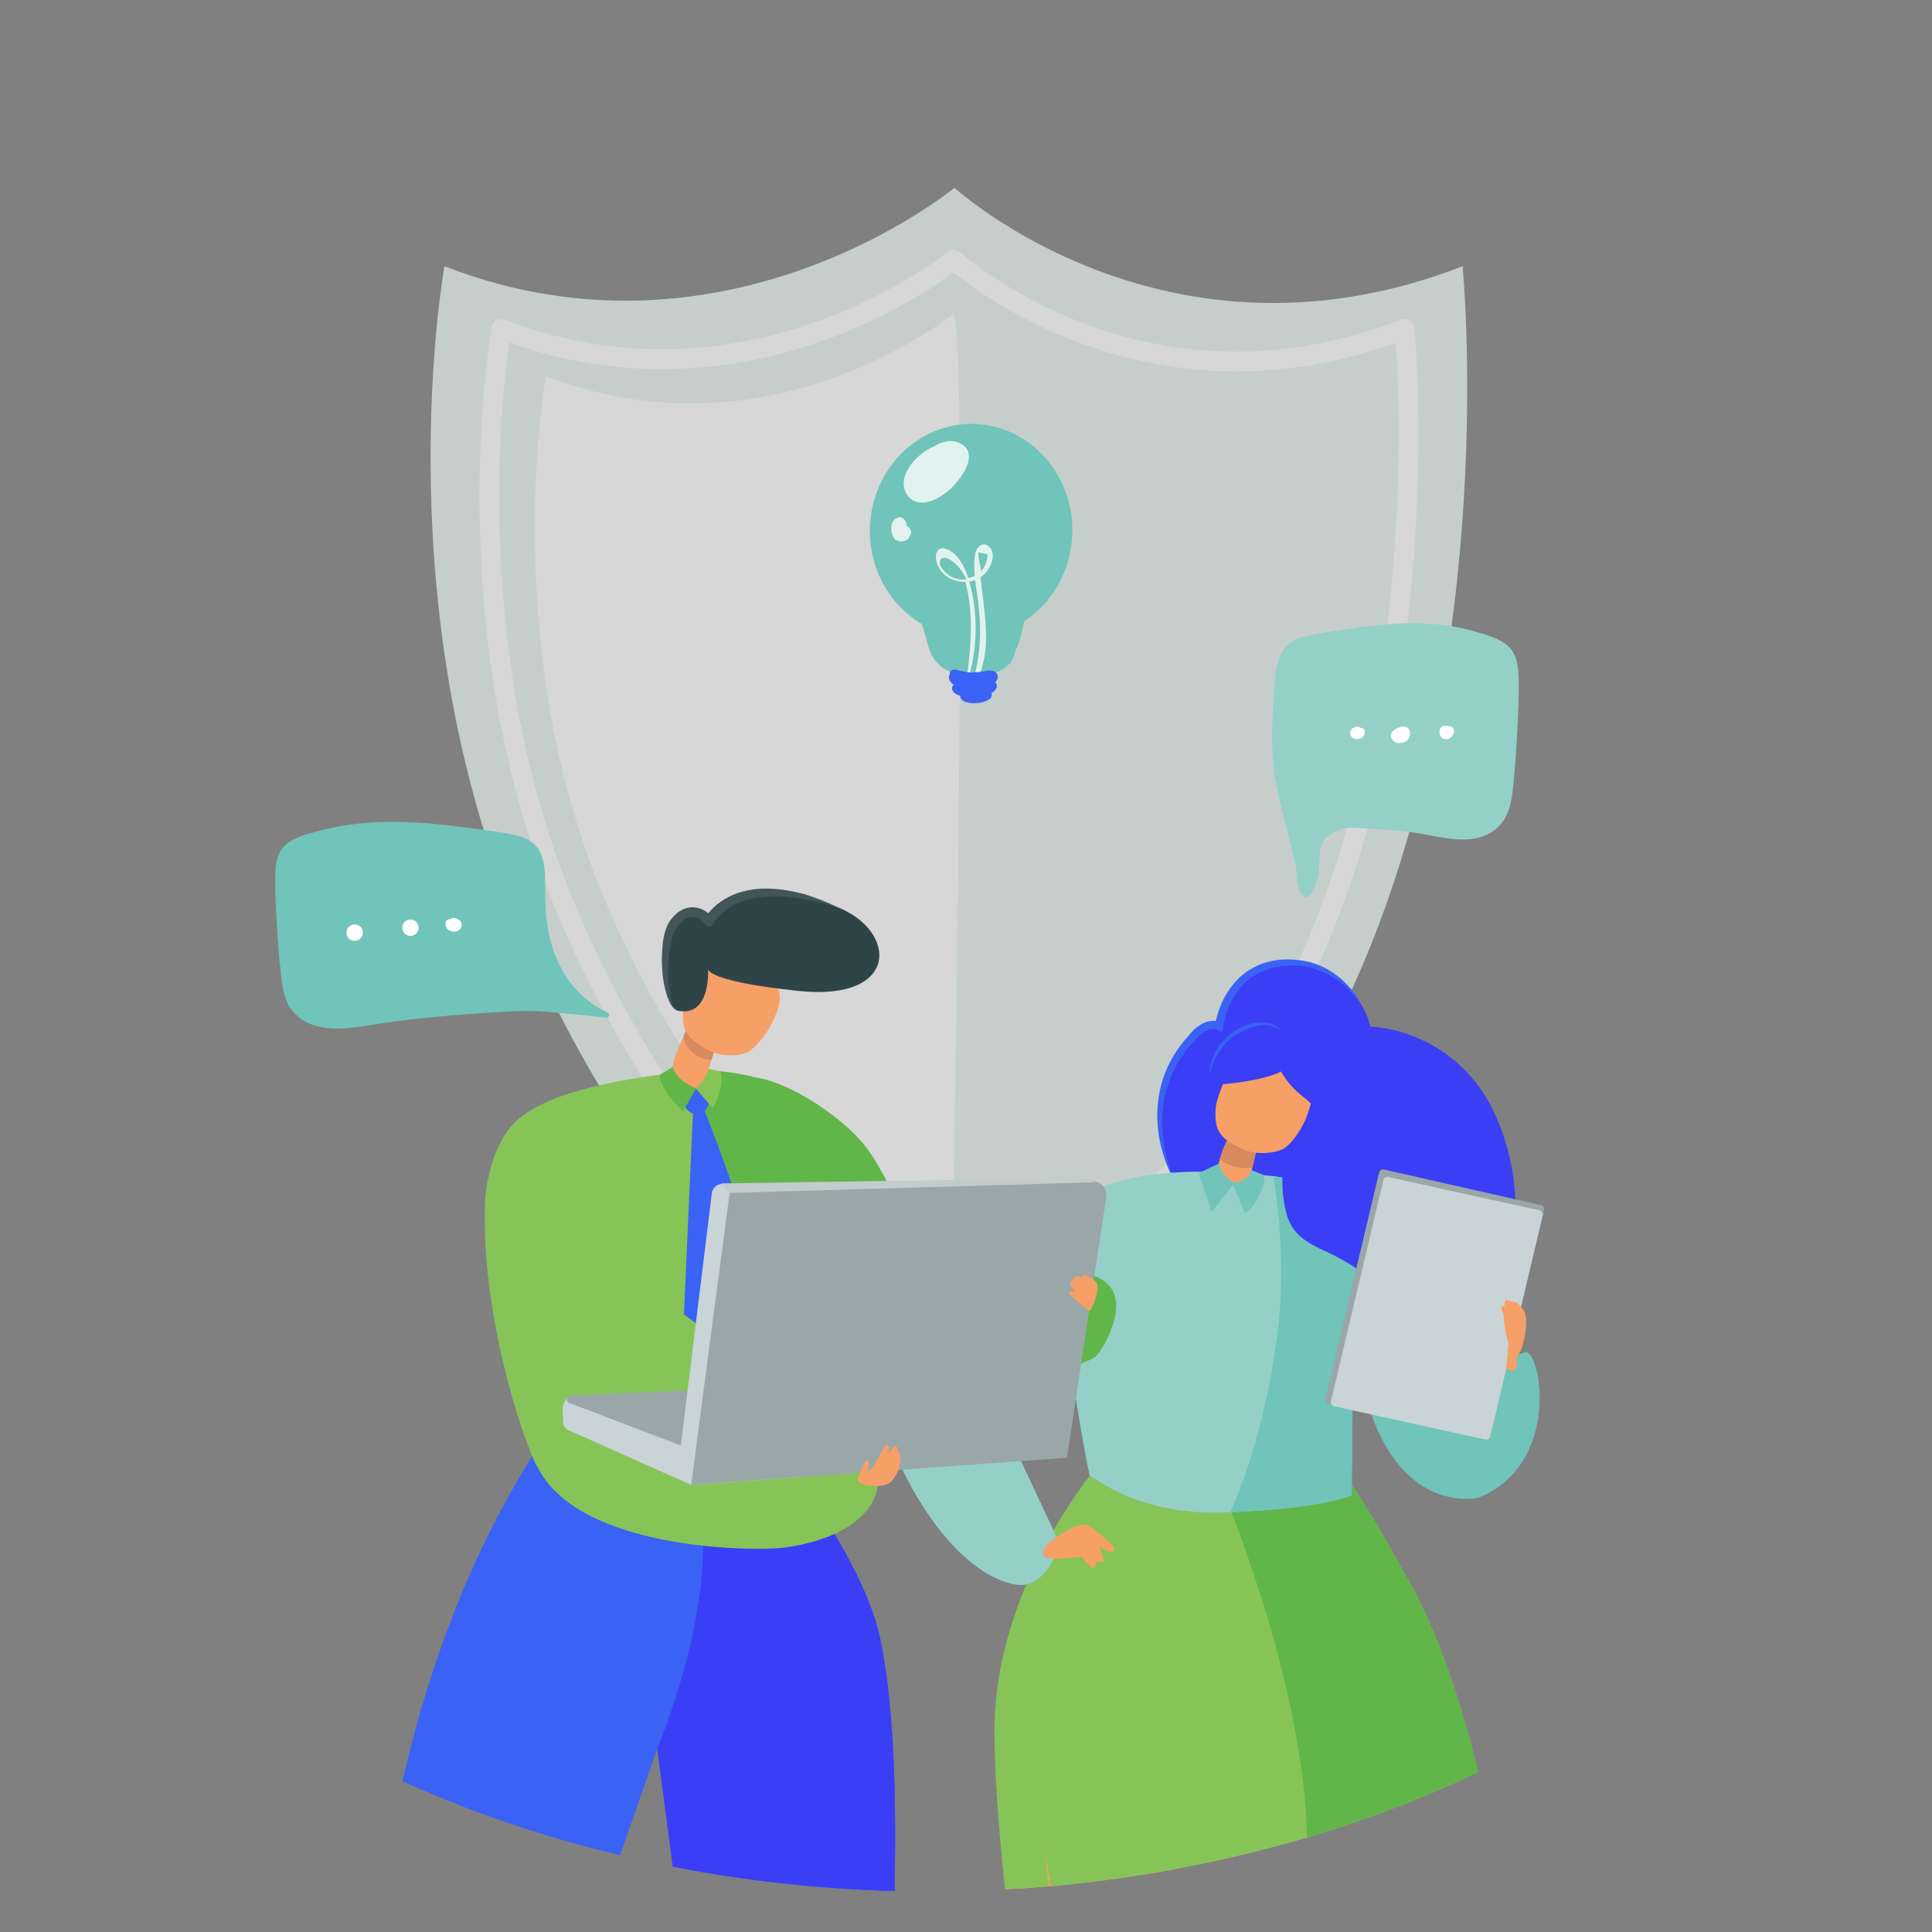 <svg xmlns="http://www.w3.org/2000/svg" xmlns:xlink="http://www.w3.org/1999/xlink" id="b" viewBox="0 0 400 400"><rect x="0" y="0" width="400" height="400" fill="#808080" stroke="none"/><defs><style>.d,.e{fill:none;}.f{fill:#e6f2ee;}.g{fill:#f69f67;}.h{fill:#fff;}.i{fill:#e2f3ef;}.j{fill:#c2cccc;}.k{fill:#d68a5f;}.l{fill:#c8d4d6;}.m{fill:#425559;}.n{fill:#1b4c5b;}.o{fill:#94d0c8;}.p{fill:#70c4b9;}.q{fill:#87c457;}.r{fill:#9aa7a8;}.s{fill:#3a3ef5;}.t{fill:#3a62f5;}.u{fill:#3a62f6;}.v{fill:#2e4449;}.w{fill:#60b649;}.e{stroke:#3b2b5b;stroke-linecap:round;stroke-linejoin:round;stroke-width:0px;}.x{opacity:.68;}.y{clip-path:url(#c);}</style><clipPath id="c"><ellipse class="d" cx="192.62" cy="232.32" rx="211.9" ry="159.29"></ellipse></clipPath></defs><g class="x"><path class="f" d="m302.81,55.12c-58.46,22.77-100.89-12.45-105.21-16.24,0,0-47.11,39.01-105.58,16.24,0,0-12.99,71.47,16.24,138.71,29.08,66.89,65.88,87.49,88.97,99.54,0,0,55.13-25.1,84.21-91.99,29.24-67.25,21.37-146.26,21.37-146.26Z"></path><path class="h" d="m197.14,280.51c-.32,0-.65-.08-.94-.23-18.55-9.63-53.07-27.55-79.86-88.88-25.89-59.26-14.66-123.02-14.55-123.66.11-.6.48-1.12,1.02-1.42.53-.3,1.17-.34,1.74-.12,50.17,19.45,91.21-13.67,91.62-14.01.77-.64,1.89-.62,2.65.04,4.01,3.5,40.63,33.59,91.25,13.97.6-.23,1.27-.17,1.81.16.55.33.9.91.97,1.54.07.7,6.73,70.98-19.12,130.15-13.49,30.87-33.33,51.57-47.59,63.51-15.49,12.95-27.64,18.53-28.15,18.76-.27.12-.56.18-.85.18ZM105.44,70.91c-1.73,12.1-7.89,67.25,14.65,118.85,25.78,59,58.78,76.89,77.08,86.41,6.67-3.34,49.52-26.46,72.8-79.75,22.59-51.7,19.93-112.15,19.01-125.44-48.03,17.25-83.6-8.13-91.56-14.58-3.38,2.52-12.87,9.04-26.64,14-15.32,5.52-38.92,9.96-65.34.5Z"></path><path class="h" d="m197.37,64.95s-37.64,31.01-84.35,12.91c0,0-10.38,56.82,12.98,110.29,23.24,53.18,52.63,69.56,71.08,79.14,0,0,3.72-199.36.3-202.34Z"></path></g><g class="y"><g><path class="s" d="m243.64,245.28s-7.37-12.09-1.34-23.77c6.03-11.68,10.1-9.09,10.1-9.09,0,0,3.39-15.32,16.51-12.78,13.12,2.54,14.79,12.92,14.79,12.92,0,0,19.64.21,27.23,21.57,7.59,21.36-2.12,35.9-7.14,42.38-5.01,6.47-57.22-11.59-60.16-31.22Z"></path><path class="t" d="m243.15,244.4c-1.61-2.77-2.62-5.88-3.19-9.06-.53-3.19-.49-6.51.21-9.72.7-3.2,2.08-6.28,4.05-8.91.43-.71,1.03-1.26,1.54-1.9.55-.61,1-1.25,1.7-1.86.67-.57,1.43-1.07,2.33-1.37.9-.3,1.98-.32,2.92.04l-1.16.69c.58-3.48,2.05-6.7,4.45-9.27,2.35-2.6,5.82-4.09,9.23-4.36,3.4-.24,6.93.4,9.85,2.14,2.91,1.73,5.3,4.26,6.8,7.22-1.83-2.74-4.3-5.06-7.21-6.46-2.85-1.52-6.16-1.93-9.31-1.56-3.12.46-6.15,1.71-8.21,4.1-2.11,2.28-3.41,5.38-3.91,8.4l-.18,1.11-.98-.42c-1.09-.47-2.47.05-3.56.98-.53.43-1.02,1.08-1.55,1.65-.49.6-1.1,1.13-1.5,1.79-1.91,2.45-3.19,5.32-4.04,8.3-.82,3-1,6.17-.66,9.3.29,3.14,1.11,6.24,2.37,9.18Z"></path><path class="g" d="m289.21,324.34c-7.63-14.8-16.4-23.31-19.44-24.58-8.82.45-40.04,5.53-43.56,5.68-2.89,1.55-12.42,19.09-17.19,35.73-10.96,38.27,22.65,181.74,23.87,196.51.05.65,1.94,1.97,2.19-.07,1.85-14.97-1.76-78.36,3.97-123.48,4.28-33.72,11.09-66.18,15.3-65.24,1.97,5.72,26.8,78.32,26.8,78.32l-27.41,109.84h2.44s51.57-83.5,55.42-112.93c2.47-18.86-14.43-84.34-22.4-99.8Z"></path><path class="q" d="m229.1,301.27s-23.32,25.49-23.21,57.36c.1,31.87,10.72,92.38,10.72,92.38l7.36-1.17-7.69-66.83,11.42,66.24s55.84,2.66,77.55-4.18c0,0,8.5-15.59,8.93-21.86.43-6.26-4.63-62.25-21.37-93.76-12.04-22.66-19.38-30.8-19.38-30.8l-44.32,2.62Z"></path><path class="w" d="m263.75,449.63s2.8-.07,4.2-.12c14.04-.46,28.48-1.67,37.29-4.45,0,0,8.5-15.59,8.93-21.86.43-6.26-4.63-62.25-21.37-93.76-12.04-22.66-19.38-30.8-19.38-30.8l-11.44.68-12.39.73s22.08,48.1,21,85.14c-1.11,38.11-6.84,64.43-6.84,64.43Z"></path><path class="p" d="m315.75,279.98c3.19-.84,7.74,23.11-9.67,30.11,0,0-21.7,5.25-25.66-34.15l16.54,19.67s13.3-14.19,18.62-15.59c.06-.02.12-.03.17-.05Z"></path><path class="o" d="m285.52,261.4l-5.52,26.88-.15,21.26s-5.88,2.95-26.96,3.6c-18.16.56-27.4-8.17-27.27-7.58.75,3.6-11.4-51.94-1.28-57.9,7.89-4.65,20.64-6.32,39.3-4.14,9.51,1.11,21.54,8.65,21.88,17.88Z"></path><g><path class="g" d="m260.87,233.8s-1.46,9.6-2.69,10.52c-1.23.92-5.01,1.92-5.87-1.32-.86-3.24,3.82-10.78,3.82-10.78l4.74,1.58Z"></path><path class="k" d="m259.28,241.74c-2.13.31-4.88-.06-6.74-1.78.61-1.95,1.53-4,2.3-5.56l5.65,1.9c-.31,1.6-.75,3.61-1.21,5.44Z"></path></g><path class="o" d="m232.26,244.45s-42.24,13.92-49.98,31.97c-5.77,13.46,11.24,48.97,28.13,51.67,6.28,1,9.05-8.35,9.05-8.35l-18.39-39.36,35.14-24.91-3.95-11.01Z"></path><path class="g" d="m217.5,319.17s6-4.76,8.07-3.21c2.07,1.55,5.52,3.98,5.08,5-.44,1.02-2.94-.82-2.94-.82,0,0,.81,2.6.77,3.12-.04.52-1.54-.11-1.54-.11,0,0,.31.72-.38,1.38-.69.65-1.59-1.51-2.66-2.03-1.07-.51-5.27.85-7.47-.08-.81-.34-.65-2.03,1.06-3.26Z"></path><path class="p" d="m252.33,240.93s.72,1.76,1.1,2.27c.42.55,2.07,1.85,2.07,1.85l-4.64,5.89-2.66-8.09,4.12-1.91Z"></path><path class="p" d="m255.2,244.96l2.54,6.21s2.72-1.44,3.97-6.47v-1.39s-2.59-1.06-2.59-1.06c0,0-.59,2.32-3.7,2.59"></path><path class="n" d="m298.69,256.28c0,1.01.83,1.83,1.85,1.83,1.01,0,1.83-.83,1.83-1.85,0-1.01-.83-1.83-1.85-1.83-1.01,0-1.83.83-1.83,1.85Z"></path><path class="p" d="m285.52,261.4l-5.52,26.88-.15,21.26s-5.39,2.7-24.31,3.5l-.85.04s7.29-14.8,10.02-38.94c1.71-15.16-1.07-30.62-1.07-30.62,0,0,1.67.24,2.52.43,8.99,2,19.04,9.02,19.36,17.45Z"></path><path class="s" d="m266.54,234.35s-1.63,7.87-.82,13.7c.78,5.58,2.12,8.05,8.54,10.94,6.41,2.89,11.29,7.01,11.29,7.01,0,0,7.59-.73,7.76-1.43.17-.7-.13-26.03-.13-26.03l-26.63-4.19Z"></path><path class="g" d="m251.7,229.61c-.13-1.18,1.37-4.97,2.72-8.1,1.12-2.59,4.25-3.76,6.92-2.6,4.13,1.8,8.6,4.03,9.54,5.3,1.48,1.99.44,4.74-.29,6.81-.72,2.06-2.79,5.5-4.74,6.73-1.78,1.13-5.72,1.26-7.64.51-5.75-2.24-6.84-4.29-6.52-8.66Z"></path><g><path class="r" d="m275.04,290.67l32.46,7.36c.47.1.93-.18,1.04-.63l11.13-46.9c.11-.45-.19-.9-.65-1l-32.46-7.36c-.47-.1-.93.18-1.04.63l-11.13,46.9c-.11.45.19.9.65,1Z"></path><path class="l" d="m276.2,291.15l31.3,6.89c.47.1.93-.18,1.04-.63l10.87-45.82c.11-.45-.19-.9-.65-1l-31.3-6.89c-.47-.1-.93.18-1.04.63l-10.87,45.82c-.11.45.19.9.65,1Z"></path></g><path class="g" d="m311.27,272.08c-.3-.58-.63-1.39-.26-1.64.12-.08.27-.01.43.11,0-.02.01-.05.02-.07.1-.24,0-1.27.27-1.31.35-.06.85.14,1.33.4,0-.09.04-.15.16-.13.94.16,1.62.93,2.05,1.57.2.2.35.48.46.81.02.05.04.09.04.09h-.01c.74,2.41-.5,7.59-1.44,8.66-.68.78-.01,2.34-.48,2.8-.85.84-2.01.03-2.01.03l.47-5.16s-.97-3.74-1.02-6.18Z"></path><path class="s" d="m264.14,213.05s-2.56,7.67,5.67,14.03c8.23,6.36,8.77,19.34,8.77,19.34,0,0,4.5-4.39,5.23-4.02.73.36-6.02-21.59-6.2-22.12-.18-.52-13.47-7.24-13.47-7.24Z"></path><path class="s" d="m249.49,224.73s14.59-.5,17.71-4.32c3.12-3.81,0,1.29,0,1.29,0,0-6.6-9.46-6.88-9.12-.28.33-5.8-4.72-8.64,5.43-2.84,10.16-2.2,6.72-2.2,6.72Z"></path><path class="t" d="m250.34,222.74c.05-1.78.57-3.56,1.43-5.16.83-1.62,2.13-3,3.65-4.03,1.56-.97,3.26-1.7,5.11-1.88.91-.08,1.86-.02,2.74.3.85.34,1.65.9,2.07,1.7-1.19-1.37-3.08-1.65-4.72-1.34-1.67.3-3.3,1.02-4.72,1.94-1.42.94-2.64,2.18-3.56,3.64-.93,1.45-1.59,3.1-2,4.83Z"></path></g><g><path class="t" d="m160.26,299.18c.07.64,18.25,22.72,21.93,39.88,11.08,51.7-10.44,196.99-13.62,224.51-.43,3.71-8.08-.56-8.36-5.17-1.76-28.92-24.14-196.35-24.14-196.35l-71.4,204.86-8.48-1.45s11.07-92.11,18.47-144.84c4.38-31.22,9.24-78.59,37.04-121.5,8.4-1.96,35.46-.78,48.55.06Z"></path><path class="s" d="m160.26,299.18c.07.64,18.25,22.72,21.93,39.88,11.08,51.7-10.44,196.99-13.62,224.51-.43,3.71-8.08-.56-8.36-5.17-1.76-28.92-24.14-196.35-24.14-196.35,0,0,7-16.4,9.02-33.6.92-7.78.69-30.4.69-30.4,0,0,8.94.78,14.47,1.13Z"></path><path class="w" d="m175.84,288.67s41.42-2.02,50.7-7.6c.7-.42,1.86-2.27,2.27-3.05,2.76-5.34,6.82-16.8-13.77-14.51-23.27,2.59-39.89,10.77-39.89,10.77,0,0,1,2.43.7,14.39Z"></path><path class="w" d="m150.35,227.29s18.22,38.5,29.99,51.47c15.34,16.91,12.95-9.76,12.95-9.76,0,0-6.72-21.76-13.88-31.35-6.68-8.94-28.31-21.31-29.05-10.36Z"></path><path class="q" d="m174.97,247c2.46,16.87,3.31,23.75-2.24,45.38-1.62,6.33-61.84,11.66-62.61,8.07-.28-1.3-2.47-11.43-3.66-16.8-5.74-25.82-7.86-33.32-4.39-42.99,2.41-6.73,3.69-14.6,38.5-18.65,10.92-1.27,19.09,1.83,22.64,4.08,6.3,3.98,10.73,13.86,11.76,20.9Z"></path><path class="e" d="m123.95,205.42s.03-.05,0-.05"></path><path class="w" d="m142.14,221.73s8.14,16.18,9.64,34.16c1.57,18.98-1.41,39.95-2.51,43.23,0,0,14.69-.16,21.87-4.71,1.07-.68,1.83-1.7,2.12-2.93,1.68-7.11,7.92-36.25,1.49-53.03-7.35-19.21-32.62-16.72-32.62-16.72Z"></path><path class="q" d="m123.32,287.19c-1.12-6.45-4.67-27.35-4.67-27.35,0,0-.88-39.09-13.87-24.65-8.92,9.91-2.83,46.31,5.72,67.08,3.12,7.58,15.37-.36,12.82-15.08Z"></path><path class="q" d="m131.32,288.37s48.38,9,50.16,16.25c1.79,7.26-5.72,14.08-19.31,15.82-5.89.75-42.58.6-50.96-16.89-7.82-16.31,20.11-15.18,20.11-15.18Z"></path><g><path class="g" d="m149.37,211.31s-2.84,12.63-4.23,13.62c-1.39.99-5.27,1.48-5.95-2.23s5.22-13.38,5.22-13.38l4.97,1.99Z"></path><path class="k" d="m147.32,219.39c-2.31.26-5.87-2.27-5.8-4.88.8-2.19.49-.89,1.43-2.62l5.75,2.3c-.44,1.8-.75,3.14-1.37,5.2Z"></path></g><path class="g" d="m141.6,208.34c-.03-2.18,4.08-9.02,4.08-9.02,4.05-4.24,14.1,3.24,15.26,5.2,1.27,2.15,0,4.85-.91,6.89-.9,2.03-3.25,5.34-5.27,6.43-1.85.99-5.74.78-7.55-.14-5.45-2.77-6.32-4.95-5.61-9.35Z"></path><path class="t" d="m142.27,225s.94.92,3.17,0l1.72,2.38-.55,1.52c-.35.96-1.23,1.63-2.25,1.7h0c-1.07.08-2.08-.52-2.54-1.49l-.74-1.59,1.18-2.51Z"></path><path class="t" d="m145.46,228.92s6.21,15.5,7.6,21.5c2.34,10.09,1.24,22.08,1.24,22.08l-5.35,5.02-7.35-5.39,1.94-43.29,1.92.08Z"></path><path class="w" d="m139.24,220.93s.27,1.11,1.75,2.56c.65.64,3.1,1.93,3.1,1.93l-2.7,4.69s-5.14-4.94-4.71-7.6l2.56-1.58Z"></path><path class="q" d="m144.09,225.42l3.43,3.93s2.05-2.93,1.85-6.35c-.04-.68-.23-1.18-.23-1.18l-2.39-.53s-.71,2.31-2.66,4.14Z"></path><g><path class="l" d="m116.48,291.71l.12,2.83c.03.67.44,1.27,1.05,1.54l25.43,11.34,23.86-1.72-24.26-5.77-24.52-10.79c-.85-.32-1.71,1.66-1.67,2.57Z"></path><path class="r" d="m220.67,296.09l-76.83,4.28-25.99-9.91c-.82-.31-.62-1.52.25-1.56l102.08-4.27.48,11.47Z"></path><path class="r" d="m220.91,301.81l-77.83,5.61,7.68-59.47c.19-1.48,1.45-2.6,2.94-2.62l72.32-.84c1.85-.02,3.28,1.62,3,3.45l-8.11,53.86Z"></path><path class="l" d="m140.19,305.48l2.9,1.94,8.17-61.92-1.29-.35c-1.25-.23-2.43.64-2.59,1.89l-7.19,58.44Z"></path><path class="j" d="m149.29,245.01l73.71-1.1c.18,0,.36.02.54.06l3.47.8-76,2.21-1.72-1.96Z"></path></g><g><path class="g" d="m184.6,306.65c1.31-1.39,1.96-3.58,1.87-4.92-.06-.92-.58-1.09-.58-1.09,0,0,.23-1.16-.59-1.19-.51-.02-1.78,2.2-3.15,3.47-.84.77-1.88,1.43-2.57,1.82,0,0,.73-2.25.03-2.38-.71-.13-1.51,2.64-1.99,3.98-.42,1.18,5.29,2.13,6.98.33Z"></path><path class="g" d="m180.32,304.29c1.42-2,2.83-5.41,3.34-5.15.81.41.38,1.73-.52,3.51-.91,1.77-2.81,1.64-2.81,1.64Z"></path></g><path class="g" d="m225.5,271.36c-1.15-.63-1.78-1.33-2.78-2.18-.12-.09-.51-.45-.83-.8-.24-.2-.66-.48-.51-.84.09-.2.26-.24.44-.23.01,0,.02-.02.03-.02.03,0,.06.03.08.04.08.01.16.04.23.05.05.02.11.04.16.06.14.05.29.1.44.16-.21-.22-.4-.45-.57-.7-.18-.28-.66-.84-.64-1.2.02-.23.08-.25.24-.38.11-.1.3-.04.37-.13.06-.08-.06-.28,0-.39-.05-.28.96-.98,2.19-.09-.51-.6-.17-.81.02-.77.73.14,2.34,1.07,2.7,1.71.74,1.3-1.11,6.05-1.59,5.72Z"></path><path class="v" d="m146.76,190.75s5.44-11.18,26.54-2.97c12.49,4.86,13.12,19.62-8.01,17.38-20.98-2.23-18.71-4.96-18.71-4.96,0,0,.86,10.36-6.16,9.08-3.15-.57-3.75-14.5-.91-18.16,2.83-3.65,5.95-2.24,7.25-.37Z"></path><path class="m" d="m140.43,209.27c-1.21-.3-1.76-1.62-2.18-2.67-.41-1.12-.67-2.28-.88-3.45-.37-2.35-.42-4.73-.22-7.13.09-1.2.3-2.41.7-3.61.2-.6.49-1.21.89-1.81.39-.53.81-1.01,1.33-1.45,1-.89,2.51-1.51,4.01-1.25,1.49.23,2.73,1.11,3.55,2.26l-1.79.14c1.44-2.48,3.6-3.99,5.96-5.05,2.39-.97,4.95-1.38,7.44-1.26,2.5.04,4.92.53,7.29,1.13,2.34.73,4.6,1.6,6.78,2.66-1.18-.29-2.34-.6-3.5-.93-1.16-.29-2.35-.48-3.52-.72-2.34-.4-4.71-.68-7.04-.52-2.32.1-4.62.5-6.66,1.46-2.01.89-3.9,2.43-4.89,4.13l-.04.08c-.29.49-.92.66-1.41.37-.14-.08-.25-.19-.33-.31-1.08-1.58-3.12-2.02-4.61-.68-.38.3-.75.68-1.07,1.08-.26.37-.5.8-.69,1.3-.36.99-.66,2.07-.83,3.19-.37,2.22-.49,4.54-.35,6.82.05,1.14.16,2.29.41,3.41.3,1.05.57,2.32,1.66,2.83Z"></path></g></g><g><path class="p" d="m125.84,209.63c-6.73-2.95-10.77-9.33-12.22-16.37-.68-3.3-.77-6.59-.77-9.94,0-2.24.03-4.68-.96-6.75-1.04-2.18-2.84-3.12-5.11-3.63-3.48-.79-7.13-1.18-10.66-1.65-6.65-.9-13.4-1.47-20.11-.94-3.05.24-6.1.69-9.07,1.46-2.46.63-5.61,1.31-7.63,2.95-1.69,1.38-2.16,3.38-2.27,5.47-.19,3.67.07,7.42.27,11.09.2,3.63.48,7.25.91,10.86.29,2.45.65,4.98,2.22,6.98,3.57,4.53,9.9,4.09,14.96,3.27,8.48-1.38,16.94-2.2,25.52-2.74,4.07-.25,8.17-.6,12.24-.22,3.71.34,11.84,1.1,12.07,1.2.7.31,1.31-.72.6-1.03Z"></path><path class="h" d="m94.38,190.14c-.26-.06-.52-.08-.79-.09-.1.13-.24.23-.45.25-1.3.1-1.05,1.67-.27,2.24.75.55,1.96.49,2.5-.33.61-.94-.03-1.84-.99-2.07Z"></path><circle class="h" cx="73.43" cy="193.1" r="1.7"></circle><circle class="h" cx="84.98" cy="192.08" r="1.7"></circle></g><g><path class="p" d="m222,110.51c.38-12.19-8.69-22.37-20.26-22.73-11.57-.36-21.25,9.23-21.63,21.43-.26,8.52,4.09,16.05,10.68,19.94.19.46.37.93.51,1.42.59,1.94.89,3.99,1.96,5.67,1.78,2.79,4.98,3.64,7.77,3.67.2,0,.4-.01.6-.02.35.02.7.02,1.05,0,2.21-.12,5.61-.92,6.91-3.31.27-.5.45-1.1.57-1.74.2-.36.38-.73.55-1.15.63-1.56,1.01-3.29,1.31-5.05,5.79-3.77,9.74-10.43,9.98-18.13Z"></path><path class="i" d="m203.01,119.5c.43-.29.83-.63,1.19-1.06,1.08-1.28,2.06-3.84.62-5.23-1.42-1.38-2.74.27-2.95,1.57-.23,1.42-.2,2.93-.07,4.46-.42.21-.88.36-1.35.44-.03-.09-.05-.2-.08-.29-.69-2.06-2.08-4.92-4.48-5.74-1.83-.63-2.31,1.01-2.06,2.34.55,2.89,3.3,4.56,6.04,4.49.15.56.28,1.12.4,1.67,1.21,5.9.78,11.64-.04,17.53-.03.25.4.31.47.07,1.68-5.99,1.76-13.25-.03-19.34.42-.06.83-.18,1.23-.33.23,2,.59,4.02.78,5.88.44,4.52.31,8.7-.71,13.14-.13.55.7.8.92.26,1.9-4.76,1.24-10.25.67-15.19-.18-1.54-.39-3.1-.54-4.66Zm-7.48-1.2c-.42-.46-.98-1.12-.96-1.75.06-1.54,1.42-1.19,2.43-.48,1.41.99,2.37,2.38,3.11,3.87-1.72.25-3.48-.43-4.58-1.64Zm7.18-2.42c-.12-.5-.17-1-.15-1.51.59.12,1.19.23,1.78.35.36.36-.27,2.1-.43,2.42-.19.4-.45.77-.74,1.11-.18-.78-.34-1.57-.46-2.36Z"></path><path class="u" d="m206.57,140.15c.02-.53-.29-.98-.81-1.19-.25-.1-.54-.12-.79-.05-.2-.08-.43-.11-.7-.04-1.15.29-2.32.35-3.51.37-.74-.12-1.46-.27-2.19-.41-.61-.21-1.33-.35-1.75.14-.17.19-.19.38-.15.56-.2.34-.26.76-.14,1.14.14.45.49.83.93,1.06-.28.26-.43.63-.32,1.05.12.47.51.78.95.99.24.13.48.23.76.3-.2,2.36,7.02,1.77,6.46-.41-.01-.06-.03-.11-.06-.15.43-.23.81-.58.98-.91.24-.46.21-.98-.17-1.35.3-.29.5-.66.52-1.09Z"></path><path class="i" d="m198.42,91.63c-1.64-.69-3.47-.17-4.96.76-2.95,1.15-5.72,4.14-6.27,6.76-.46,2.2.8,4.58,3.16,4.87,1.96.24,4.2-.97,5.69-2.15,2.46-1.94,7.44-8.13,2.39-10.24Z"></path><path class="i" d="m187.75,108.92s0,0,0,0c0-.03-.01-.06-.02-.1-.04-.2-.09-.39-.15-.58-.03-.17-.09-.32-.2-.45-.28-.29-.34-.36-.17-.22-.22-.39-.89-.62-1.3-.42-.48.23-.8.4-1.07.88-.17.3-.29.63-.31.98-.07.88.12,1.58.53,2.35.29.55,1.01.76,1.58.74.25,0,.49-.07.73-.15.46-.15.8-.52.98-.95.04-.06.09-.12.12-.18.42-.69-.03-1.58-.7-1.9Z"></path></g><g><path class="o" d="m269.49,185.16c2.16,2.53,3.53-4.18,3.6-5.07.16-2.12-.23-5.38,1.7-6.85,2.94-2.25,4.36-1.99,8.04-1.72,7.75.56,7.29.3,14.96,1.74,4.58.86,10.3,1.32,13.52-3.42,1.42-2.09,1.75-4.73,2.01-7.3.39-3.77.64-7.57.82-11.36.18-3.84.42-7.76.24-11.6-.1-2.19-.52-4.29-2.05-5.73-1.83-1.72-4.67-2.43-6.9-3.09-2.68-.8-5.43-1.27-8.19-1.52-6.06-.55-12.16.05-18.17.99-3.19.5-6.49.9-9.64,1.73-5.19,1.36-5.36,6.78-5.66,11.41-.32,4.97-.65,9.96-.14,14.92.48,4.74,1.73,9.35,2.92,13.95.6,2.3,1.2,4.61,1.68,6.94.24,1.17.23,3.26.67,4.75.14.5.34.93.6,1.24Z"></path><g><path class="h" d="m300.26,150.4c1.39.33.73,2.03-.18,2.49-.91.46-1.9-.04-2.03-1-.3-2.19,1.93-1.55,2.2-1.49Z"></path><path class="h" d="m290.37,150.43c1.71-.21,2.06,1.92.94,2.87-.82.69-2.25.81-2.95-.04-1.51-1.84,1.51-2.77,2.01-2.83Z"></path><path class="h" d="m280.63,150.54c.23-.06.47-.07.71-.08.09.12.22.21.4.23,1.18.09.95,1.51.25,2.02-.68.49-1.77.45-2.26-.3-.55-.85.03-1.66.89-1.87Z"></path></g></g></svg>
